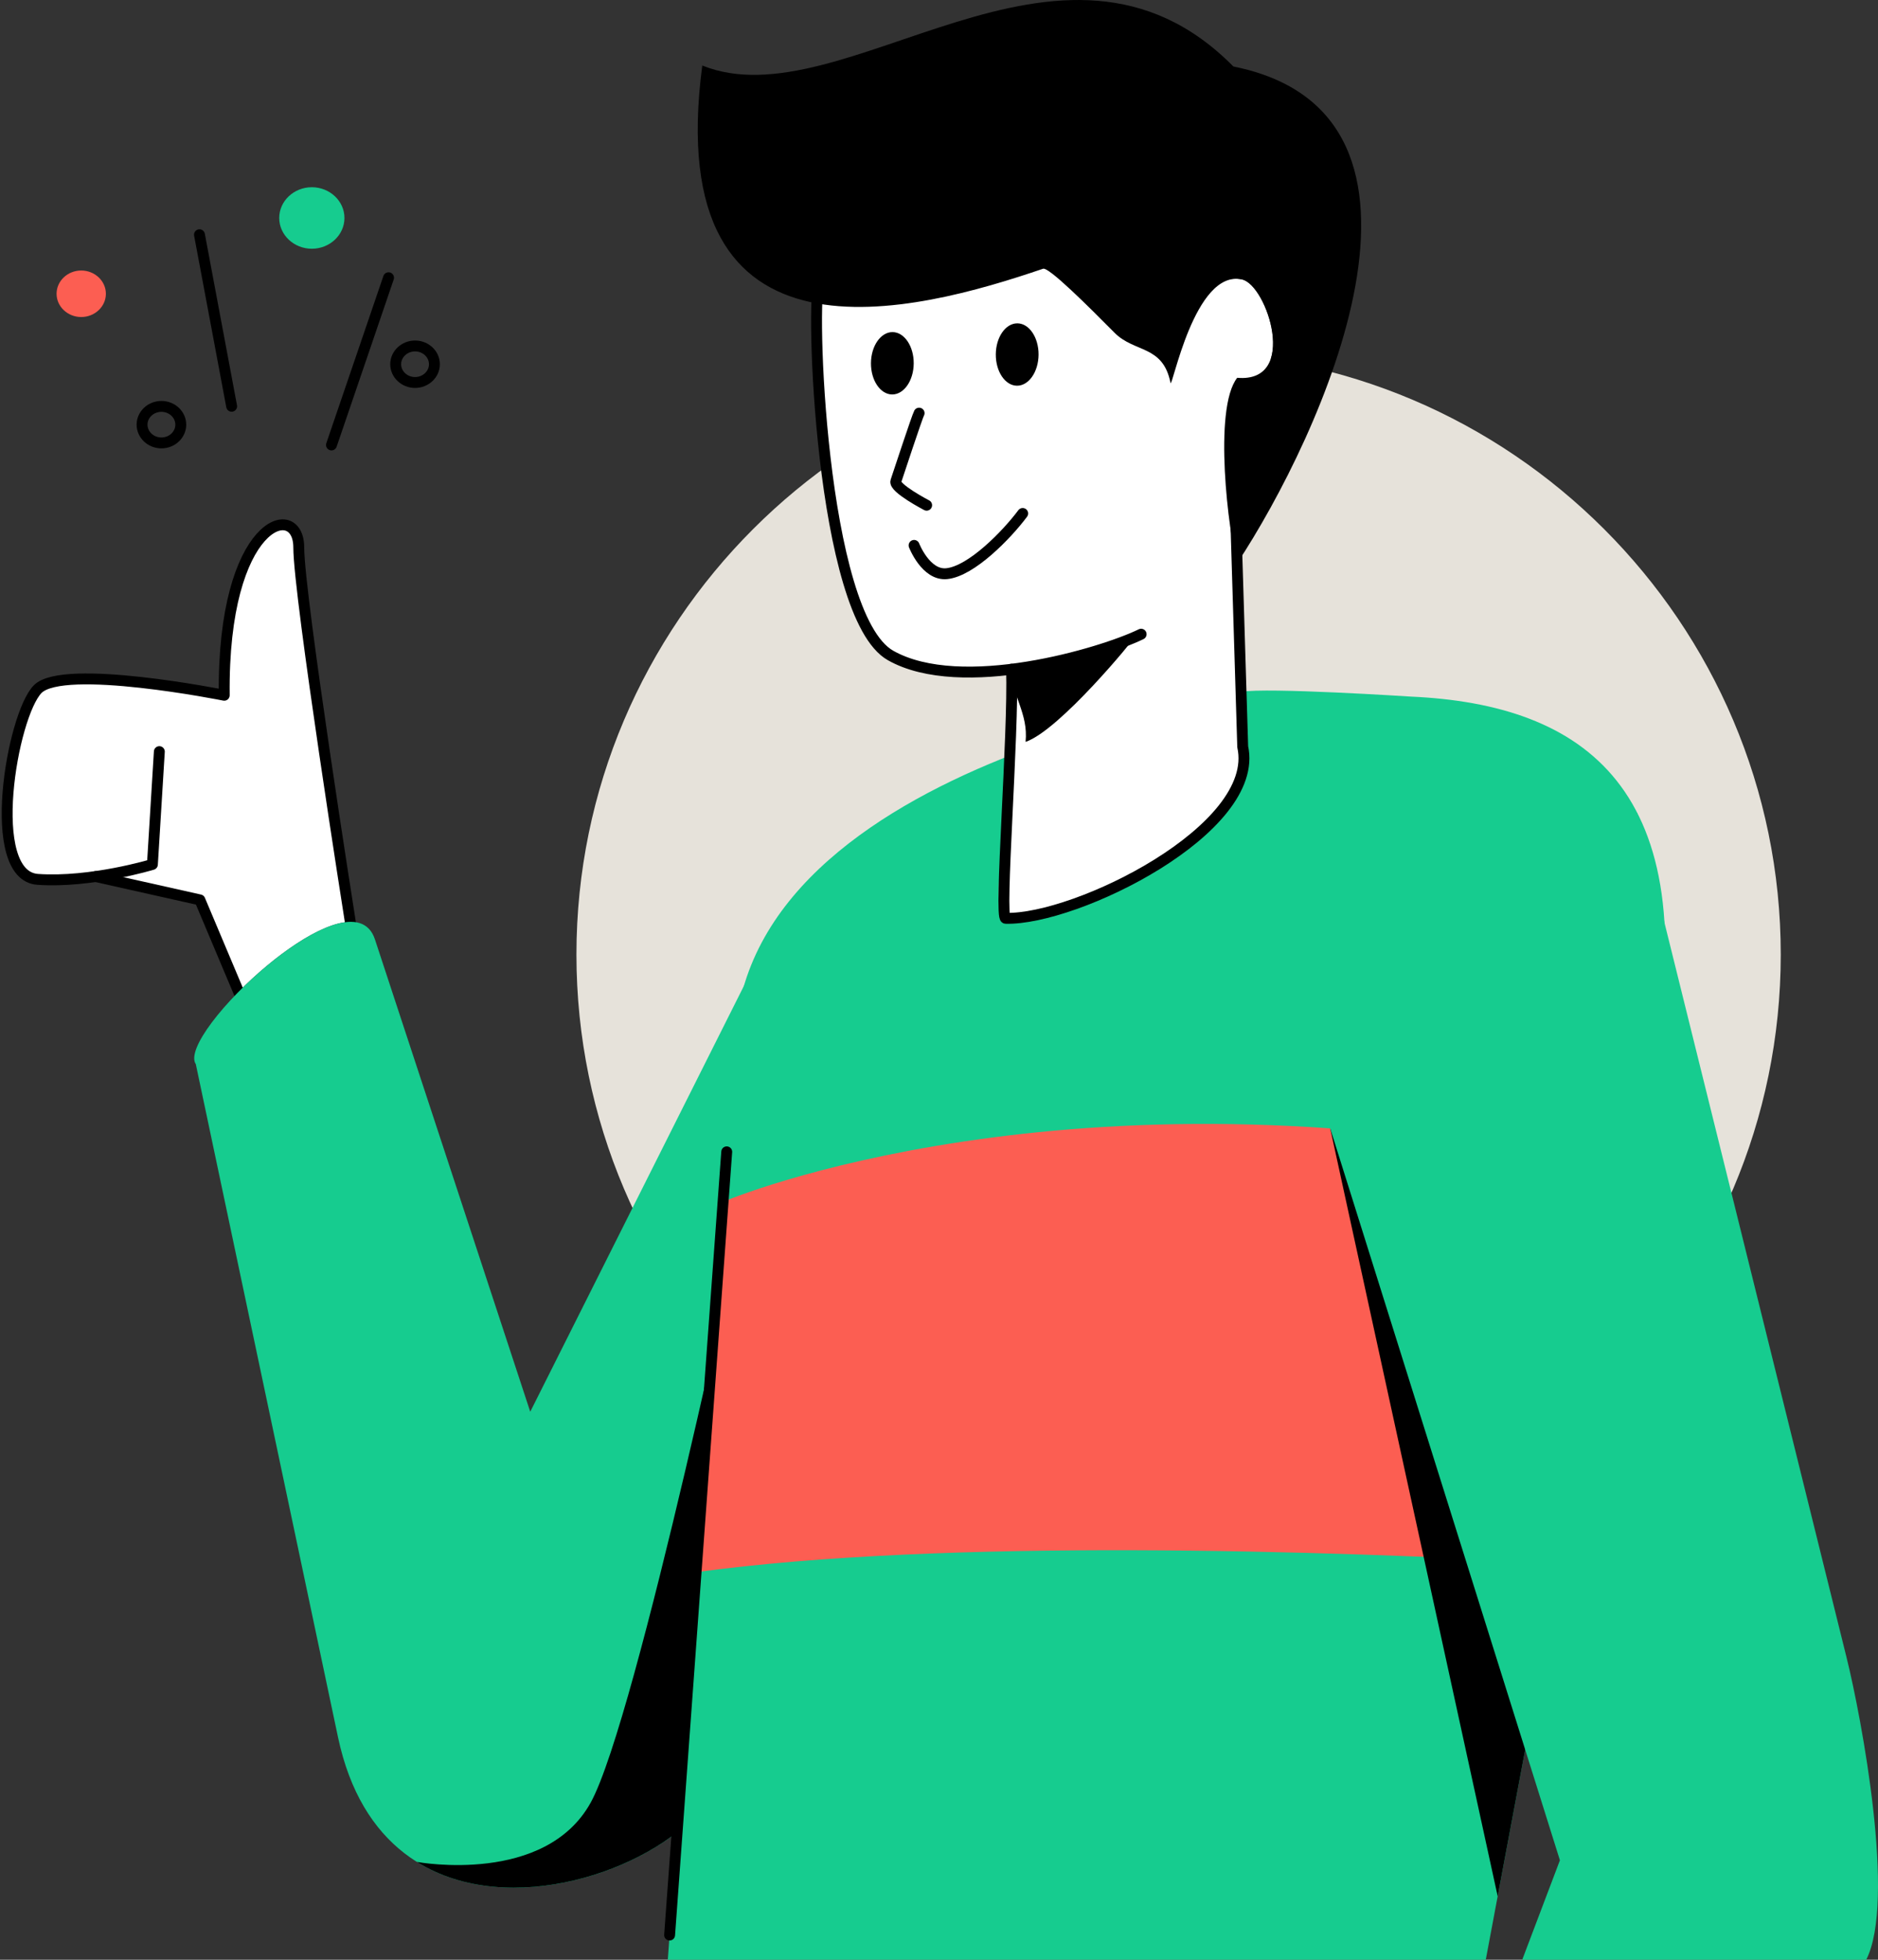 <?xml version="1.0" encoding="utf-8"?>
<!-- Generator: Adobe Illustrator 16.0.0, SVG Export Plug-In . SVG Version: 6.00 Build 0)  -->
<!DOCTYPE svg PUBLIC "-//W3C//DTD SVG 1.1//EN" "http://www.w3.org/Graphics/SVG/1.1/DTD/svg11.dtd">
<svg version="1.1" id="Layer_1" xmlns="http://www.w3.org/2000/svg" xmlns:xlink="http://www.w3.org/1999/xlink" x="0px" y="0px"
	 width="345px" height="360px" viewBox="0 0 345 360" enable-background="new 0 0 345 360" xml:space="preserve">
<rect x="0" y="0" width="345" height="360" fill="#333333" stroke="none"/>
<path fill-rule="evenodd" clip-rule="evenodd" fill="#E6E2DA" d="M216.515,285.96c60.929,0,110.621-49.693,110.621-110.621
	c0-60.926-49.692-110.619-110.621-110.619c-60.927,0-110.62,49.692-110.62,110.619C105.896,236.267,155.588,285.96,216.515,285.96"
	/>
<path fill-rule="evenodd" clip-rule="evenodd" fill="#FFFFFF" d="M17.582,161.016l19.135,4.29l7.116,16.88
	c6.401-6.491,15.112-12.782,20.521-12.848c0,0-9.471-59.878-9.471-68.786c0-8.908-14.053-5.039-13.688,27.164
	c0,0-29.548-5.923-34.272-1.126c-4.723,4.795-9.813,34.262,0,34.947C10.489,161.785,14.243,161.49,17.582,161.016"/>
<path fill="none" stroke="#000000" stroke-width="2" stroke-linecap="round" stroke-linejoin="round" stroke-miterlimit="2.613" d="
	M64.354,169.338c0,0-9.47-59.878-9.47-68.786c0-8.908-14.052-5.039-13.689,27.164c0,0-29.548-5.923-34.271-1.126
	c-4.723,4.795-9.812,34.263,0,34.947s21.074-2.742,21.074-2.742l1.273-20.726"/>
<polyline fill="none" stroke="#000000" stroke-width="2" stroke-linecap="round" stroke-linejoin="round" stroke-miterlimit="2.613" points="
	17.582,161.016 36.717,165.305 47.981,192.027 "/>
<path fill-rule="evenodd" clip-rule="evenodd" fill="#16CC8F" d="M194.344,254.127l-65.697,78.379
	c-12.968,15.466-58.026,26.993-66.559-13.421L35.973,195.484c-3.698-5.424,28.595-36.011,32.906-22.917l28.53,86.763l42.362-84.426
	C161.614,176.131,198.757,232.945,194.344,254.127"/>
<path fill-rule="evenodd" clip-rule="evenodd" d="M136.895,220.805c0,0-19.946,95.021-28.371,110.304
	c-8.334,15.12-31.434,11.008-31.929,10.919c17,10.615,42.76,1.558,52.05-9.522l44.571-53.173L136.895,220.805z"/>
<path fill-rule="evenodd" clip-rule="evenodd" fill="#FFFFFF" d="M218.848,154.332c-0.024,0.02-0.05,0.037-0.075,0.056
	C218.798,154.369,218.82,154.349,218.848,154.332 M184.903,151.763c0.003-0.051,0.008-0.104,0.01-0.155
	C184.911,151.659,184.911,151.712,184.903,151.763 M227.284,69.399c11.401,1.004,5.494-17.056,0.886-18.068
	c-8.776-1.926-11.984,16.465-12.961,15.379c-2.817-3.141-15.16-20.433-16.87-19.536c-14.103,4.807-34.417,5.444-48,5.225
	c-1.313,6.632,0.894,61.016,13.265,68.007c5.772,3.264,14.112,3.542,22.223,2.536c9.455-1.52,18.327-4.117,22.606-5.904
	c-0.032,0.335-13.766,17.098-20.026,19.239c0.511-5.043-2.304-8.185-2.561-12.649c0.082,3.744-0.09,9.266-0.337,15.17
	c-0.185,4.244-0.404,8.688-0.597,12.811c-0.01,0.051-0.018,0.1-0.027,0.155c-0.387,8.603-0.68,15.783-0.261,16.802
	c0.036,0.043,0.075,0.084,0.115,0.125c7.954,0.209,23.82-6.018,34.108-14.358c3.246-2.635,5.939-5.481,7.651-8.404
	c1.697-2.879,2.435-5.847,1.794-8.75l-0.304-10.093l-0.726-23.613C225.712,98.043,222.812,75.111,227.284,69.399"/>
<path fill-rule="evenodd" clip-rule="evenodd" fill="#16CC8F" d="M259.169,127.961c0,0-26.419-1.72-31.186-0.875l0.31,10.091
	c3.87,17.607-36.027,31.229-43.554,31.511c-3.686-3.767,1.902-20.984,1.598-30.215c-24.493,9.476-49.359,25.425-51.247,51.339
	L122.679,360h150.265l30.695-163.53C313.318,144.888,291.029,129.383,259.169,127.961"/>
<path fill-rule="evenodd" clip-rule="evenodd" d="M129.013,12.036c26.016,10.488,65.911-31.865,97.567,0.18
	c43.611,8.735,15.941,68.125,0.684,91.257c-1.552-5.429-4.452-28.36,0.02-34.073c11.399,1.004,5.493-17.058,0.884-18.068
	c-8.774-1.927-12.861,20.371-13.143,18.977c-1.398-6.971-6.593-5.464-10.275-9.182c-4.672-4.714-12.208-12.255-13.163-11.75
	C168.619,57.197,121.322,70.265,129.013,12.036"/>
<path fill="none" stroke="#000000" stroke-width="2.001" stroke-linecap="round" stroke-linejoin="round" stroke-miterlimit="2.613" d="
	M150.541,51.792c-1.699,2.093,0.119,61.298,13.063,68.616c12.945,7.322,38.834-0.391,46.027-3.91"/>
<path fill="none" stroke="#000000" stroke-width="2.001" stroke-linecap="round" stroke-linejoin="round" stroke-miterlimit="2.613" d="
	M227.032,95.758l1.262,41.42c3.326,15.124-30.602,31.855-43.552,31.512c-1.221-0.032,1.481-33.756,1.086-45.752"/>
<path fill-rule="evenodd" clip-rule="evenodd" d="M186.895,59.396c-2.167-0.011-3.942,2.544-3.96,5.708
	c-0.017,3.164,1.726,5.738,3.892,5.749c2.169,0.01,3.941-2.544,3.963-5.711C190.806,61.979,189.06,59.407,186.895,59.396"/>
<path fill-rule="evenodd" clip-rule="evenodd" d="M163.963,61.004c-2.169-0.008-3.941,2.545-3.962,5.709
	c-0.019,3.161,1.726,5.738,3.895,5.748c2.165,0.01,3.94-2.544,3.959-5.708C167.872,63.591,166.128,61.016,163.963,61.004"/>
<path fill="none" stroke="#000000" stroke-width="2.001" stroke-linecap="round" stroke-linejoin="round" stroke-miterlimit="2.613" d="
	M168.846,75.891c-0.36,0.639-3.849,11.258-4.271,12.506c-0.419,1.247,5.654,4.408,5.654,4.408"/>
<path fill-rule="evenodd" clip-rule="evenodd" d="M208.433,117.037c-0.031,0.336-13.766,17.099-20.023,19.24
	c0.535-5.295-2.602-8.5-2.585-13.34C195.283,121.423,204.155,118.823,208.433,117.037"/>
<path fill="none" stroke="#000000" stroke-width="2.001" stroke-linecap="round" stroke-linejoin="round" stroke-miterlimit="2.613" d="
	M167.923,100.186c0,0,2.164,5.59,6.002,5.195c4.536-0.461,11.053-7.172,13.95-11.06"/>
<path fill-rule="evenodd" clip-rule="evenodd" fill="#FC5E52" d="M132.833,220.776c5.331-2.291,70.808-27.48,166.306-5.14
	l0.861,0.211l-13.387,71.319c-43.019-2.328-112.98-4.607-158.741,1.637L132.833,220.776z"/>
<path fill="none" stroke="#000000" stroke-width="2" stroke-linecap="round" stroke-linejoin="round" stroke-miterlimit="2.613" d="
	M133.503,211.587c0,0-7.921,108.609-10.492,143.871"/>
<polygon fill-rule="evenodd" clip-rule="evenodd" points="244.365,207.276 275.133,348.334 293.09,252.666 248.76,207.616 "/>
<path fill-rule="evenodd" clip-rule="evenodd" fill="#16CC8F" d="M238.606,188.922l62.171-39.597l38.449,155.154
	c2.744,11.069,9.098,44.782,3.608,55.521h-63.192l6.925-18.276L238.606,188.922z"/>
<path fill="none" stroke="#000000" stroke-width="2" stroke-linecap="round" stroke-linejoin="round" stroke-miterlimit="2.613" d="
	M29.654,81.363c1.959,0,3.557-1.508,3.557-3.356c0-1.848-1.598-3.355-3.557-3.355c-1.958,0-3.558,1.507-3.558,3.355
	C26.097,79.855,27.696,81.363,29.654,81.363z"/>
<path fill="none" stroke="#000000" stroke-width="2" stroke-linecap="round" stroke-linejoin="round" stroke-miterlimit="2.613" d="
	M76.247,70.262c1.96,0,3.559-1.507,3.559-3.355c0-1.847-1.598-3.355-3.559-3.355c-1.958,0-3.558,1.508-3.558,3.355
	C72.689,68.754,74.288,70.262,76.247,70.262z"/>
<line fill="none" stroke="#000000" stroke-width="2" stroke-linecap="round" stroke-linejoin="round" stroke-miterlimit="2.613" x1="42.553" y1="74.629" x2="36.644" y2="43.12"/>
<line fill="none" stroke="#000000" stroke-width="2" stroke-linecap="round" stroke-linejoin="round" stroke-miterlimit="2.613" x1="60.894" y1="81.738" x2="71.38" y2="51.017"/>
<path fill-rule="evenodd" clip-rule="evenodd" fill="#16CC8F" d="M57.287,45.692c3.3,0,5.991-2.537,5.991-5.65
	c0-3.111-2.691-5.649-5.991-5.649c-3.301,0-5.992,2.538-5.992,5.649C51.295,43.155,53.986,45.692,57.287,45.692"/>
<path fill-rule="evenodd" clip-rule="evenodd" fill="#FC5E52" d="M14.922,58.236c2.496,0,4.53-1.918,4.53-4.271
	c0-2.354-2.035-4.273-4.53-4.273c-2.494,0-4.53,1.918-4.53,4.273C10.392,56.318,12.428,58.236,14.922,58.236"/>
<rect fill="none" width="344.999" height="360"/>
</svg>
